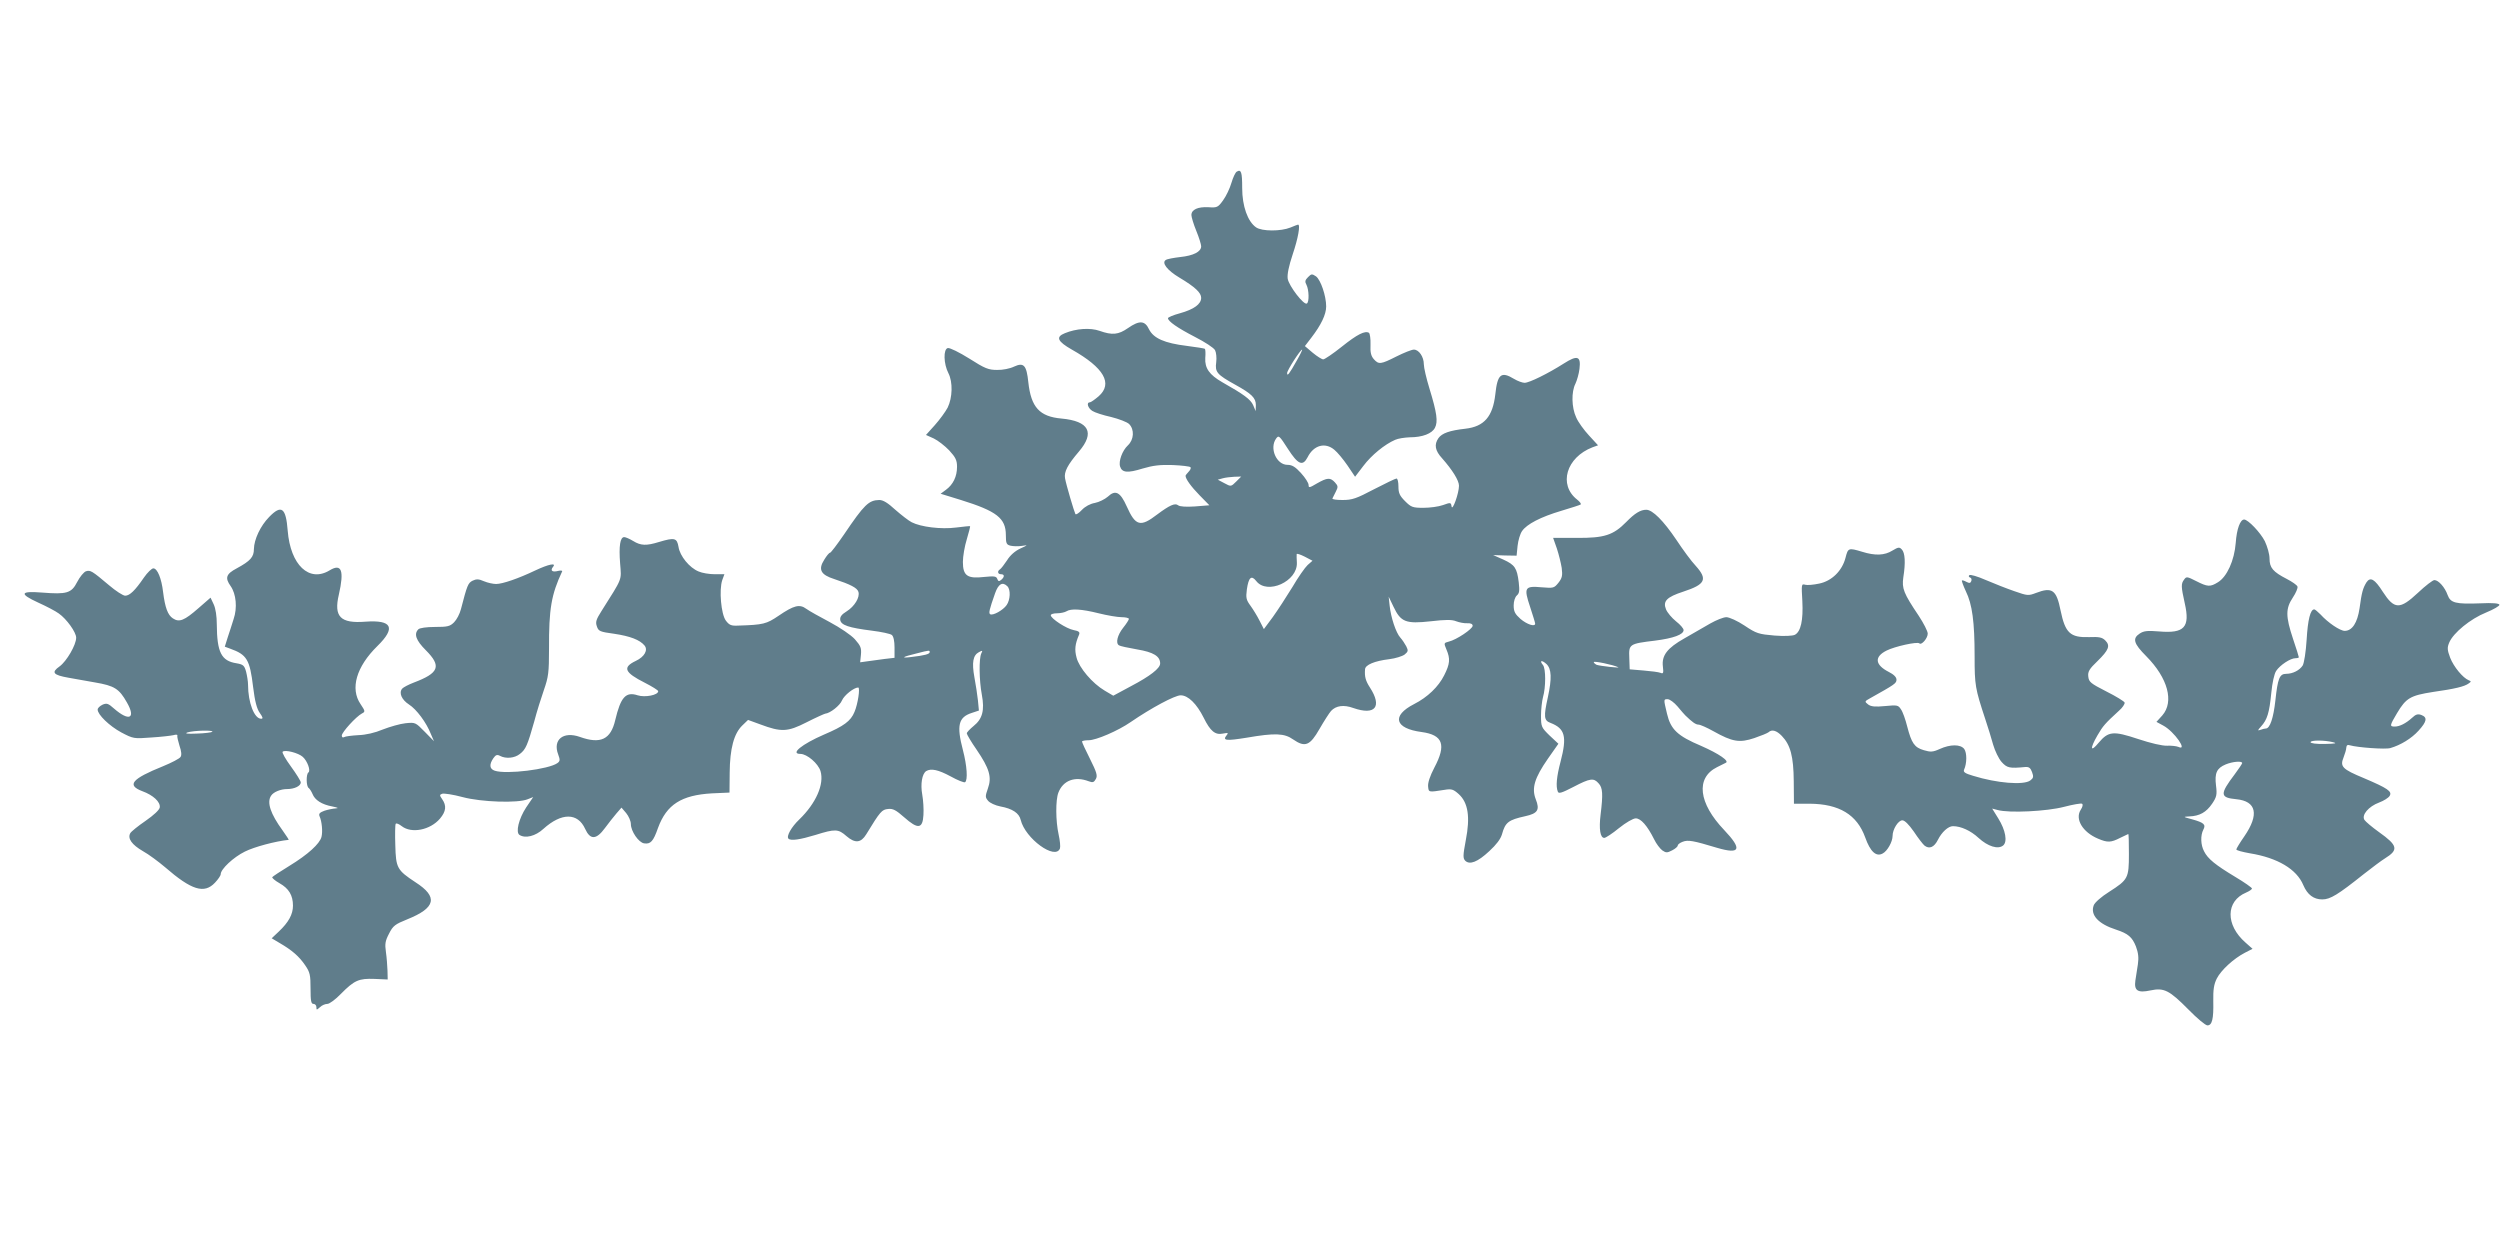 <?xml version="1.0" standalone="no"?>
<!DOCTYPE svg PUBLIC "-//W3C//DTD SVG 20010904//EN"
 "http://www.w3.org/TR/2001/REC-SVG-20010904/DTD/svg10.dtd">
<svg version="1.0" xmlns="http://www.w3.org/2000/svg"
 width="1280pt" height="640pt" viewBox="0 0 1280 640"
 preserveAspectRatio="xMidYMid meet">
<g transform="translate(0,640) scale(0.1,-0.1)"
fill="#607d8b" stroke="none">
<path d="M6332 5521 c-7 -4 -19 -30 -27 -57 -8 -28 -27 -68 -43 -90 -26 -36
-31 -38 -74 -35 -55 3 -88 -12 -88 -40 0 -10 11 -47 25 -81 14 -34 25 -70 25
-79 0 -28 -40 -48 -107 -55 -34 -4 -67 -10 -74 -15 -23 -14 7 -53 69 -90 82
-49 112 -78 112 -104 0 -32 -37 -59 -109 -79 -34 -9 -61 -21 -61 -25 0 -16 49
-50 138 -96 51 -26 97 -56 103 -68 6 -11 9 -39 6 -62 -7 -50 4 -63 98 -115 83
-46 105 -67 105 -104 l-1 -31 -13 31 c-13 29 -48 55 -158 117 -66 38 -90 72
-87 124 2 23 1 44 -2 47 -2 2 -44 9 -92 15 -115 14 -171 39 -194 85 -21 45
-49 47 -108 6 -49 -34 -80 -37 -145 -14 -48 17 -120 12 -178 -12 -48 -19 -38
-42 36 -84 165 -93 211 -174 137 -239 -20 -17 -40 -31 -45 -31 -19 0 -10 -30
13 -44 12 -8 55 -22 96 -31 40 -10 82 -26 92 -36 28 -28 25 -80 -6 -109 -29
-27 -49 -82 -40 -109 10 -31 38 -34 115 -10 54 16 89 20 154 18 47 -2 88 -7
91 -11 4 -4 0 -14 -9 -23 -9 -9 -16 -19 -16 -21 0 -16 28 -55 72 -100 l50 -51
-74 -6 c-44 -3 -78 -1 -86 6 -16 13 -44 0 -107 -47 -86 -66 -111 -60 -156 41
-33 74 -58 87 -97 50 -15 -13 -45 -28 -66 -32 -24 -4 -50 -18 -67 -36 -15 -16
-30 -26 -33 -21 -6 11 -47 149 -53 183 -6 33 13 69 71 137 83 97 52 156 -89
169 -113 10 -156 58 -170 186 -9 87 -23 103 -73 80 -20 -10 -59 -18 -87 -17
-44 0 -62 7 -142 58 -51 32 -100 56 -110 54 -24 -5 -22 -81 3 -129 23 -45 21
-125 -4 -176 -11 -21 -41 -62 -66 -90 l-45 -50 40 -18 c21 -10 57 -38 79 -61
33 -36 40 -51 40 -84 0 -50 -20 -91 -57 -118 l-27 -20 104 -32 c183 -57 230
-93 230 -180 0 -42 3 -49 24 -54 13 -3 39 -4 58 -1 33 5 32 5 -9 -14 -26 -12
-52 -35 -67 -60 -14 -21 -30 -42 -36 -46 -15 -9 -12 -25 5 -25 19 0 19 -14 1
-29 -11 -9 -15 -8 -20 5 -5 14 -16 15 -67 10 -86 -10 -109 6 -109 77 0 28 9
81 20 116 11 36 18 66 17 67 -1 1 -33 -2 -72 -7 -77 -10 -180 3 -227 27 -16 8
-53 37 -84 64 -38 35 -62 50 -82 50 -54 -1 -77 -23 -181 -177 -35 -51 -67 -93
-71 -93 -5 0 -18 -16 -30 -36 -32 -50 -18 -77 52 -99 82 -27 117 -45 123 -65
9 -28 -20 -75 -60 -100 -26 -16 -35 -28 -33 -44 4 -27 44 -40 162 -55 49 -6
95 -16 102 -22 9 -7 14 -32 14 -64 l0 -53 -52 -6 c-29 -4 -69 -9 -88 -12 l-36
-5 4 39 c3 34 -1 45 -31 79 -20 22 -75 59 -129 88 -51 27 -105 57 -120 68 -34
25 -63 18 -142 -36 -62 -42 -78 -46 -205 -50 -37 -2 -47 2 -65 26 -24 33 -35
157 -18 207 l11 30 -50 0 c-27 0 -64 6 -82 14 -47 19 -96 79 -103 126 -8 46
-20 49 -100 25 -65 -20 -93 -19 -132 5 -18 11 -39 20 -46 20 -21 0 -28 -46
-21 -135 7 -89 14 -70 -95 -243 -28 -44 -32 -57 -24 -79 8 -25 16 -28 89 -38
81 -12 131 -31 155 -60 19 -23 0 -58 -45 -79 -69 -33 -58 -59 47 -112 37 -19
68 -38 68 -43 0 -20 -68 -33 -105 -21 -61 20 -87 -9 -115 -127 -23 -99 -75
-124 -181 -86 -85 30 -140 -14 -111 -90 10 -27 10 -34 -4 -44 -44 -32 -262
-59 -321 -39 -27 9 -29 32 -7 64 12 17 19 20 34 12 30 -16 75 -12 102 10 30
23 39 45 73 165 13 50 36 123 50 163 23 66 26 89 26 210 -1 206 12 278 67 396
3 5 -7 6 -20 3 -30 -8 -42 1 -27 20 20 23 -21 15 -91 -18 -86 -41 -167 -69
-200 -69 -15 0 -43 6 -62 14 -27 12 -39 12 -58 3 -24 -12 -28 -23 -60 -146 -6
-24 -22 -54 -35 -67 -21 -21 -33 -24 -98 -24 -43 0 -78 -5 -85 -12 -24 -24
-12 -57 38 -107 82 -82 68 -117 -62 -166 -26 -10 -53 -24 -59 -31 -18 -22 -2
-57 35 -81 38 -24 89 -92 112 -151 l16 -37 -48 49 c-47 48 -48 48 -98 43 -28
-3 -80 -18 -116 -32 -40 -17 -88 -28 -126 -29 -33 -2 -66 -6 -72 -10 -7 -4
-12 -1 -12 8 0 17 73 97 103 113 18 9 17 12 -7 48 -54 79 -22 191 86 297 96
94 76 135 -61 125 -128 -10 -163 25 -136 139 28 123 14 161 -47 124 -105 -64
-201 27 -215 203 -9 118 -32 135 -95 70 -45 -46 -77 -115 -78 -164 0 -41 -18
-61 -88 -99 -55 -29 -61 -49 -31 -91 28 -40 35 -111 15 -169 -8 -25 -21 -67
-30 -93 l-15 -48 27 -10 c86 -31 101 -55 118 -197 9 -73 19 -111 34 -132 16
-23 18 -30 7 -30 -35 0 -67 83 -67 174 0 17 -5 47 -10 67 -9 32 -15 37 -49 43
-78 12 -100 56 -101 199 0 42 -6 82 -16 103 l-16 34 -62 -54 c-72 -63 -98 -74
-131 -52 -26 17 -40 55 -50 135 -8 69 -29 121 -50 121 -8 0 -30 -21 -48 -47
-45 -66 -73 -93 -96 -93 -11 0 -48 24 -82 53 -89 75 -96 79 -119 72 -11 -4
-31 -28 -45 -55 -29 -57 -53 -64 -179 -54 -113 9 -119 -6 -21 -51 42 -19 90
-44 106 -56 40 -28 89 -96 89 -124 0 -37 -49 -121 -85 -147 -44 -31 -33 -44
46 -58 30 -5 91 -16 135 -24 100 -17 124 -32 164 -103 47 -82 11 -98 -66 -31
-30 27 -38 29 -59 20 -14 -7 -25 -17 -25 -25 0 -26 60 -84 121 -117 61 -32 64
-33 153 -26 50 3 101 9 114 12 13 4 22 3 20 -2 -2 -5 4 -29 11 -52 10 -29 12
-49 5 -58 -5 -8 -45 -29 -89 -47 -161 -65 -188 -97 -106 -128 55 -20 93 -55
89 -83 -2 -13 -30 -39 -73 -69 -38 -26 -74 -55 -78 -63 -15 -27 8 -59 65 -92
29 -16 80 -54 113 -82 136 -118 201 -138 256 -79 16 17 29 36 29 43 0 26 65
87 124 116 48 24 156 53 224 60 2 0 -12 21 -31 48 -62 85 -82 144 -59 178 12
19 49 34 82 34 38 0 70 16 70 34 0 7 -23 44 -50 81 -28 38 -47 72 -43 76 12
12 81 -6 103 -26 24 -21 42 -72 29 -80 -12 -8 -12 -72 2 -80 5 -4 14 -18 19
-30 12 -31 47 -54 101 -64 29 -6 35 -9 18 -10 -14 -1 -40 -6 -58 -12 -24 -9
-30 -15 -25 -28 12 -26 17 -79 10 -106 -9 -35 -69 -90 -164 -148 -46 -28 -85
-54 -88 -58 -2 -4 14 -18 37 -31 48 -27 69 -62 69 -115 0 -44 -22 -85 -73
-133 l-36 -34 42 -25 c62 -36 99 -68 130 -114 24 -35 27 -49 27 -119 0 -63 3
-78 15 -78 8 0 15 -7 15 -17 0 -15 1 -15 18 0 10 10 27 17 38 17 11 0 42 23
69 51 69 70 92 80 172 77 l68 -3 -1 45 c-1 25 -4 68 -8 95 -6 42 -4 57 16 95
20 40 31 48 93 73 147 59 159 115 42 190 -94 62 -100 73 -103 189 -2 56 -1
105 2 110 3 5 17 -1 31 -12 50 -39 146 -20 196 39 31 37 34 66 11 99 -14 20
-14 23 0 28 9 3 56 -4 104 -17 97 -26 284 -32 334 -11 l28 11 -36 -53 c-38
-58 -55 -128 -34 -141 30 -19 82 -6 122 31 93 84 176 84 214 0 26 -57 57 -56
101 4 18 25 45 58 59 75 l26 30 24 -28 c13 -16 24 -41 24 -56 0 -37 40 -95 68
-99 33 -5 47 10 71 79 44 120 120 168 276 177 l90 4 1 102 c1 124 22 200 64
241 l30 29 63 -23 c107 -40 139 -39 237 11 47 24 90 43 95 44 25 2 76 42 86
68 11 26 61 66 83 66 11 0 -2 -86 -19 -125 -19 -47 -55 -73 -156 -116 -113
-49 -175 -99 -121 -99 34 0 91 -49 103 -88 20 -67 -23 -165 -109 -248 -40 -38
-67 -86 -55 -98 12 -12 59 -5 138 19 102 32 117 31 159 -6 44 -38 74 -35 101
9 72 118 80 127 112 130 25 3 41 -6 83 -43 70 -62 94 -59 98 12 2 29 -1 76 -6
104 -10 55 -1 107 20 121 25 15 62 7 125 -27 36 -20 69 -33 74 -30 15 10 10
85 -11 165 -33 126 -23 168 46 190 l36 12 -5 52 c-3 28 -11 81 -18 118 -14 77
-7 113 23 129 19 10 20 9 12 -7 -12 -26 -11 -137 3 -211 15 -80 3 -124 -42
-160 -19 -16 -35 -32 -35 -38 0 -5 22 -43 50 -83 66 -97 79 -141 58 -199 -14
-40 -14 -45 1 -63 9 -11 37 -24 63 -29 61 -11 96 -34 104 -69 23 -95 177 -208
201 -146 3 9 0 41 -7 72 -15 68 -16 176 -1 214 24 62 84 85 155 58 21 -8 27
-6 37 12 9 17 4 34 -30 102 -23 45 -41 85 -41 89 0 4 15 7 34 7 38 0 150 48
215 93 105 72 226 137 256 137 38 0 82 -43 118 -115 34 -69 59 -89 98 -81 27
5 30 4 19 -9 -22 -27 -2 -29 103 -12 145 25 193 23 238 -9 61 -42 86 -32 135
54 23 40 50 82 59 92 25 27 65 33 114 15 112 -39 149 6 85 105 -22 34 -28 55
-25 93 1 23 49 43 124 52 32 4 67 15 79 24 18 15 19 20 8 42 -7 13 -20 33 -30
44 -23 25 -49 105 -55 164 l-5 46 25 -52 c37 -78 63 -88 190 -74 78 9 109 9
131 0 16 -6 41 -11 57 -10 17 1 27 -4 27 -13 0 -16 -83 -72 -122 -81 -26 -7
-26 -7 -12 -41 20 -47 18 -73 -12 -132 -29 -58 -85 -112 -154 -147 -117 -60
-99 -125 39 -143 109 -15 127 -65 65 -182 -23 -44 -34 -78 -32 -97 3 -30 1
-30 84 -17 36 6 45 3 73 -22 48 -44 59 -117 36 -235 -15 -80 -15 -93 -3 -106
23 -22 63 -7 123 49 36 33 58 62 65 86 17 62 33 74 119 93 64 14 76 32 54 87
-22 57 -6 109 62 207 l54 77 -45 42 c-42 41 -44 45 -44 102 0 32 5 75 10 94
15 51 15 147 0 165 -20 24 -6 27 18 5 26 -25 28 -73 7 -170 -22 -99 -20 -119
13 -131 75 -29 86 -69 52 -199 -20 -76 -25 -126 -14 -153 4 -12 20 -7 80 24
86 45 104 47 129 18 21 -22 23 -55 10 -160 -9 -74 -2 -119 19 -119 7 0 41 22
75 50 36 29 73 50 86 50 26 0 59 -37 94 -107 11 -23 30 -48 42 -57 19 -13 25
-13 50 0 16 8 29 19 29 25 0 5 11 14 25 19 28 11 54 6 177 -31 119 -35 129 -7
36 91 -132 138 -147 267 -37 322 19 10 39 20 44 22 23 8 -34 47 -125 87 -121
51 -156 84 -175 165 -18 76 -18 74 4 74 10 0 33 -17 50 -37 17 -21 36 -42 40
-46 35 -34 53 -47 67 -47 9 0 43 -15 77 -34 98 -55 134 -60 209 -35 35 12 67
25 73 30 17 16 41 9 68 -19 44 -46 60 -104 61 -232 l1 -115 80 0 c152 -1 243
-56 285 -173 26 -73 56 -100 89 -82 24 12 51 60 51 90 0 34 29 80 50 80 12 0
33 -21 59 -58 21 -32 46 -64 54 -71 25 -20 50 -9 69 29 20 40 53 70 77 70 41
0 91 -23 131 -60 48 -44 100 -60 126 -39 23 19 13 78 -25 139 l-31 50 27 -7
c59 -17 254 -7 341 16 46 12 87 19 92 16 6 -4 3 -16 -6 -30 -32 -48 9 -116 88
-149 49 -21 66 -20 113 4 22 11 41 20 42 20 2 0 3 -46 3 -103 0 -123 -4 -131
-101 -193 -40 -25 -74 -55 -79 -69 -19 -50 24 -96 115 -125 61 -20 82 -38 101
-86 12 -32 15 -57 10 -91 -4 -27 -10 -64 -13 -84 -7 -51 12 -64 77 -50 70 15
97 1 195 -98 44 -45 87 -81 97 -81 24 0 32 33 30 123 -1 60 3 87 18 117 22 43
86 102 144 132 l39 20 -36 32 c-103 90 -102 212 3 256 16 7 30 16 30 21 0 4
-38 31 -85 59 -103 62 -141 93 -160 131 -18 33 -19 82 -4 111 14 26 4 36 -57
53 -48 13 -48 13 -14 15 52 2 86 21 116 65 23 34 26 46 20 93 -8 64 4 89 49
108 36 15 85 19 85 7 0 -3 -17 -29 -38 -57 -78 -103 -76 -120 8 -128 103 -10
118 -78 41 -190 -23 -33 -41 -63 -41 -67 0 -5 31 -13 70 -20 141 -23 239 -81
273 -163 21 -49 53 -73 97 -73 41 0 80 24 213 130 42 33 90 69 108 80 71 44
66 66 -31 135 -35 25 -68 53 -74 62 -16 25 21 69 75 89 24 9 48 24 54 34 14
23 -10 39 -132 91 -111 46 -123 59 -104 106 7 18 14 41 14 50 1 13 7 16 19 12
37 -11 182 -22 207 -14 52 15 108 49 144 89 43 47 46 68 15 80 -18 7 -29 4
-48 -14 -32 -29 -64 -45 -89 -45 -27 0 -26 5 12 69 46 77 68 90 183 108 113
16 163 28 184 44 13 9 13 11 0 16 -30 12 -77 69 -95 115 -15 40 -16 52 -5 78
21 50 109 122 189 154 39 16 70 34 68 40 -3 7 -34 10 -96 7 -129 -5 -154 2
-169 42 -14 40 -47 77 -68 77 -8 0 -46 -29 -84 -65 -93 -87 -121 -86 -180 5
-42 66 -64 78 -84 48 -18 -30 -24 -50 -35 -132 -11 -75 -38 -116 -76 -116 -24
0 -86 42 -124 84 -14 14 -28 26 -32 26 -20 0 -33 -53 -39 -155 -4 -64 -13
-119 -20 -132 -16 -25 -51 -43 -85 -43 -34 0 -43 -24 -55 -136 -10 -91 -28
-144 -49 -144 -5 0 -18 -3 -28 -7 -15 -5 -15 -3 4 18 31 34 42 69 52 171 5 52
15 98 25 113 20 30 73 65 99 65 9 0 17 2 17 5 0 3 -13 45 -30 95 -38 115 -38
154 -1 210 16 24 27 50 24 57 -3 8 -28 25 -55 39 -70 36 -88 57 -88 104 0 23
-11 61 -24 89 -23 45 -86 111 -106 111 -20 0 -38 -48 -43 -119 -7 -91 -45
-174 -91 -202 -40 -25 -53 -24 -112 6 -45 23 -50 24 -61 8 -17 -22 -16 -36 3
-122 28 -123 -2 -155 -131 -144 -60 5 -79 3 -100 -11 -38 -25 -31 -51 34 -116
111 -112 143 -233 82 -303 l-30 -33 35 -19 c56 -30 128 -133 77 -109 -10 4
-36 7 -58 6 -24 -1 -84 13 -147 34 -129 43 -153 40 -203 -19 -42 -51 -46 -31
-6 38 28 48 38 60 109 125 19 16 32 36 30 43 -2 6 -44 32 -94 57 -80 41 -89
48 -92 76 -3 25 5 39 47 79 58 57 67 79 40 106 -16 16 -32 19 -82 17 -98 -3
-123 21 -147 137 -21 105 -43 121 -126 89 -39 -15 -44 -14 -110 9 -38 13 -104
39 -146 57 -43 19 -81 30 -85 25 -5 -4 -3 -10 4 -12 7 -2 9 -11 6 -18 -4 -11
-10 -12 -25 -4 -11 6 -21 9 -23 7 -2 -2 7 -27 20 -55 33 -67 45 -157 45 -333
0 -149 3 -165 54 -320 14 -41 32 -101 41 -133 9 -31 28 -71 43 -88 28 -31 40
-34 122 -26 19 1 26 -5 34 -26 9 -24 7 -31 -9 -43 -34 -25 -171 -14 -293 24
-41 12 -51 19 -46 31 15 33 15 86 1 106 -19 25 -71 25 -126 0 -35 -16 -47 -16
-81 -6 -48 14 -63 36 -85 121 -9 36 -23 76 -32 88 -14 22 -19 23 -81 17 -51
-5 -72 -3 -87 8 -19 15 -19 16 10 32 125 70 135 76 135 95 0 13 -14 27 -40 40
-70 36 -75 77 -11 109 41 21 158 47 168 37 11 -11 43 26 43 50 0 12 -21 53
-46 91 -78 116 -87 140 -79 197 12 75 9 126 -8 143 -12 13 -18 12 -48 -6 -40
-25 -88 -27 -155 -6 -70 21 -72 20 -85 -31 -17 -66 -70 -119 -135 -132 -28 -6
-60 -9 -71 -6 -20 6 -20 3 -15 -84 5 -98 -8 -156 -38 -172 -12 -6 -53 -8 -105
-4 -80 7 -92 10 -153 51 -36 24 -78 43 -93 43 -15 0 -52 -15 -82 -32 -31 -18
-90 -52 -132 -76 -89 -50 -118 -88 -111 -145 4 -33 2 -38 -12 -32 -10 4 -49 9
-87 12 l-71 6 -2 58 c-3 71 -1 73 132 89 94 12 146 31 146 54 0 8 -17 28 -39
45 -21 17 -44 44 -51 61 -17 42 3 63 89 91 113 37 125 63 63 132 -22 23 -66
83 -99 133 -66 98 -122 154 -154 154 -30 0 -59 -18 -103 -63 -66 -67 -112 -82
-252 -81 l-122 0 19 -54 c10 -30 21 -75 25 -100 5 -39 2 -52 -17 -76 -22 -27
-25 -28 -85 -23 -88 8 -93 -1 -60 -100 14 -43 26 -81 26 -86 0 -18 -42 -4 -75
24 -28 25 -35 38 -35 69 0 22 7 43 16 51 13 11 15 24 10 67 -9 74 -20 90 -79
117 l-52 23 60 -2 60 -1 5 50 c3 28 13 62 23 76 24 35 94 72 202 104 50 15 94
29 98 32 4 3 -4 14 -18 25 -97 76 -56 216 79 268 l28 10 -46 50 c-26 28 -56
69 -66 93 -24 51 -25 131 -4 172 8 17 18 51 21 77 8 65 -11 71 -80 27 -80 -51
-177 -99 -201 -99 -11 0 -36 9 -54 20 -66 40 -85 25 -96 -79 -13 -114 -57
-165 -153 -176 -81 -9 -120 -23 -138 -48 -23 -33 -18 -64 19 -104 52 -59 86
-113 86 -140 0 -38 -34 -133 -38 -106 -3 21 -5 21 -44 7 -22 -8 -67 -14 -100
-14 -55 0 -63 3 -94 34 -28 28 -34 42 -34 75 0 23 -4 41 -10 41 -5 0 -57 -25
-115 -55 -91 -48 -112 -55 -161 -55 -31 0 -54 3 -52 8 2 4 10 19 17 34 13 25
12 30 -4 48 -24 26 -39 25 -92 -5 -39 -23 -43 -24 -43 -8 0 10 -17 37 -39 61
-29 32 -46 42 -69 42 -57 0 -94 86 -58 135 13 18 17 14 60 -53 52 -81 76 -91
101 -43 31 62 90 78 137 38 15 -12 45 -48 67 -80 l39 -58 42 55 c42 56 110
111 163 134 15 7 49 12 75 13 65 0 114 19 129 49 16 31 10 76 -28 200 -16 52
-29 108 -29 125 0 38 -25 75 -51 75 -11 0 -51 -16 -89 -35 -81 -41 -91 -42
-116 -14 -14 16 -19 34 -17 75 1 29 -3 56 -8 60 -20 12 -59 -7 -139 -71 -45
-36 -88 -65 -95 -65 -7 0 -31 15 -54 34 l-40 34 33 43 c50 65 76 119 76 160 0
54 -28 136 -52 154 -21 14 -24 13 -41 -4 -15 -15 -17 -23 -8 -39 13 -25 15
-89 2 -96 -15 -10 -92 90 -98 127 -3 22 5 63 26 126 27 80 40 151 27 151 -2 0
-20 -7 -39 -15 -49 -20 -146 -20 -176 1 -43 30 -71 109 -71 201 0 82 -5 98
-28 84z m307 -968 c-38 -68 -49 -82 -49 -63 0 14 68 120 77 120 2 0 -10 -26
-28 -57z m-310 -619 c-26 -26 -27 -26 -60 -8 l-34 18 25 7 c14 4 41 7 60 8
l35 1 -26 -26z m366 -427 c-13 -12 -49 -63 -78 -113 -30 -49 -75 -118 -100
-153 l-46 -62 -22 43 c-12 24 -33 58 -46 76 -22 30 -25 40 -19 85 9 61 23 74
48 42 56 -72 212 -2 208 94 -1 20 -2 39 -1 44 1 4 19 -2 41 -13 l40 -21 -25
-22z m-1537 -109 c17 -17 15 -69 -4 -96 -18 -26 -70 -55 -84 -47 -9 5 -5 23
25 108 17 48 38 60 63 35z m467 -138 c44 -11 97 -20 118 -20 20 0 37 -4 37 -9
0 -4 -13 -25 -30 -46 -29 -37 -39 -78 -21 -89 5 -4 47 -13 93 -21 84 -14 118
-35 118 -72 0 -25 -52 -65 -149 -116 l-91 -49 -44 26 c-63 37 -131 117 -144
169 -11 41 -8 69 13 118 5 13 -2 18 -28 23 -37 7 -117 59 -117 76 0 6 15 10
33 10 17 0 39 5 47 10 23 15 77 12 165 -10z m-865 -199 c0 -10 -26 -17 -95
-25 -57 -7 -45 1 30 19 65 17 65 16 65 6z m3525 -77 c14 -6 -92 6 -110 12 -8
4 -15 10 -15 14 0 7 97 -13 125 -26z m-7198 -331 c-4 -3 -40 -8 -80 -9 -48 -2
-64 0 -47 6 30 10 136 13 127 3z m10858 -53 c23 -6 12 -8 -42 -9 -43 -1 -73 3
-73 9 0 11 70 11 115 0z"/>
</g>
</svg>
